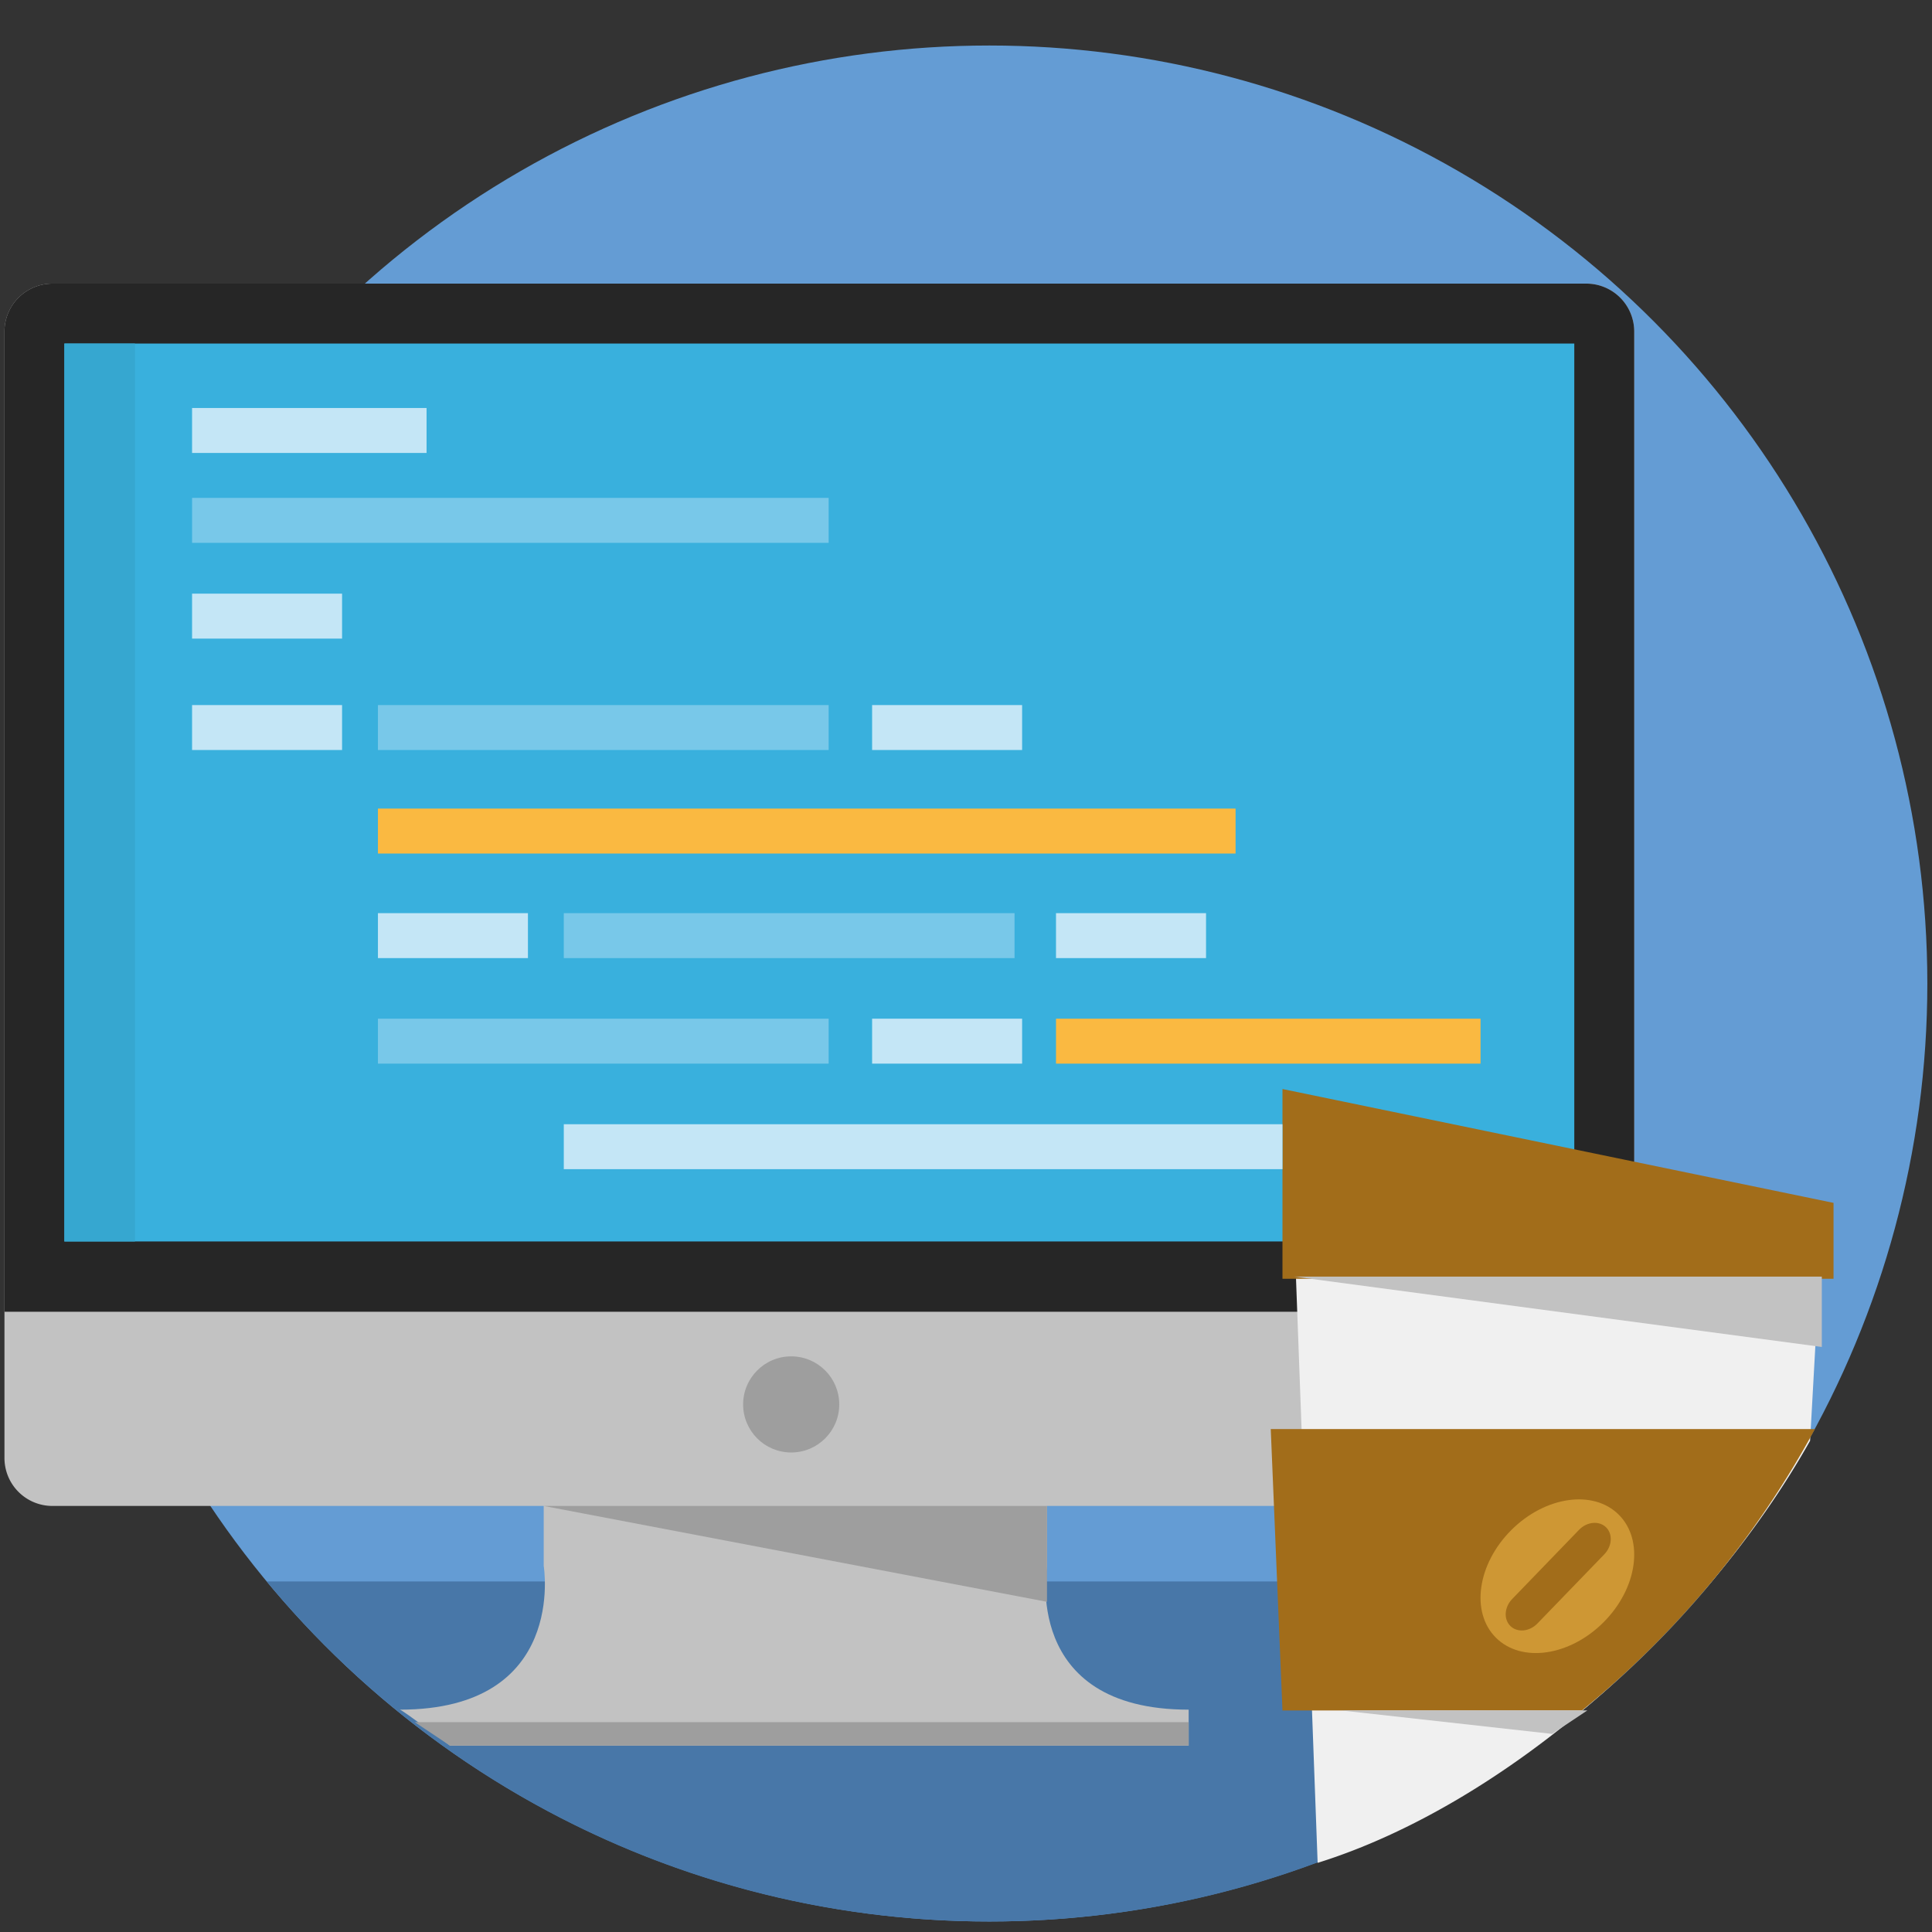 <?xml version="1.0"?>
<svg xmlns="http://www.w3.org/2000/svg" viewBox="0 0 160 160" width="100" height="100"><rect x="0" y="0" width="160" height="160" fill="#333333" stroke="none"/><circle fill="#649CD4" cx="81.934" cy="81.449" r="77.68"/><path fill="#4877A8" d="M22.087 130.97c14.249 17.2 35.767 28.159 59.848 28.159 24.079 0 45.597-10.959 59.845-28.159H22.087z"/><path fill="#C2C2C2" d="M135.339 120.745a3.969 3.969 0 01-3.969 3.971H4.34a3.969 3.969 0 01-3.97-3.971V27.458a3.97 3.97 0 013.97-3.97h127.03a3.97 3.97 0 013.969 3.97v93.287z"/><path fill="#262626" d="M131.37 23.488H4.34a3.97 3.97 0 00-3.97 3.97v81.177h134.969V27.458a3.97 3.97 0 00-3.969-3.97z"/><path fill="#39B0DD" d="M5.332 28.451h125.044v74.361H5.332z"/><path fill="#36A7D0" d="M5.332 28.451h5.843v74.361H5.332z"/><path fill="#C2C2C2" d="M86.708 129.678v-13.894h-41.68v13.894s1.985 11.909-11.909 11.909c.264.064 4.147 2.978 4.147 2.978H98.44v-2.978c-13.893 0-11.732-11.909-11.732-11.909z"/><path fill="#9E9E9E" d="M45.028 124.716h41.68v7.94z"/><circle fill="#9E9E9E" cx="65.523" cy="116.308" r="3.98"/><path fill="#F0F0F0" d="M149.904 119.318l.971-17.479c0-1.072-.87-1.94-1.942-1.94h-39.812a1.94 1.94 0 00-1.941 1.94l1.941 52.435c15.536-4.855 32.044-19.42 40.783-34.956z"/><path fill="#A26D1A" d="M105.238 118.347l.971 23.305h24.806a78.017 78.017 0 0019.29-23.305h-45.067zM106.209 105.902V90.188l45.637 9.429v6.285z"/><path fill="#CE9734" d="M134.065 125.445c-2.107-2.108-6.098-1.538-8.909 1.272-2.811 2.813-3.381 6.802-1.272 8.909 2.11 2.108 6.097 1.539 8.909-1.271 2.811-2.812 3.381-6.8 1.272-8.91zm-6.739 9.003c-.656.679-1.655.776-2.234.219-.579-.561-.517-1.562.139-2.242l5.536-5.729c.655-.679 1.655-.775 2.233-.218.578.56.516 1.562-.137 2.242l-5.537 5.728z"/><path fill="#C2C2C2" d="M111.064 141.651l17.477 1.943 2.914-1.943zM107.18 105.725l43.695 5.825v-5.825z"/><g><path fill="#C4E6F6" d="M15.906 33.789h19.42v3.723h-19.42zM15.906 49.164h12.423v3.723H15.906zM15.906 58.391h12.423v3.722H15.906zM72.224 58.391h12.423v3.722H72.224z"/><path fill="#78C8E9" d="M15.906 41.234h52.72v3.722h-52.72zM31.299 58.391h37.327v3.722H31.299z"/><path fill="#C4E6F6" d="M72.224 84.364h12.423v3.722H72.224zM46.691 93.104h59.518v3.722H46.691z"/><path fill="#78C8E9" d="M31.299 84.365h37.327v3.721H31.299z"/><path fill="#C4E6F6" d="M31.299 75.623h12.423v3.723H31.299zM87.454 75.623h12.425v3.723H87.454z"/><path fill="#78C8E9" d="M46.691 75.624H84.02v3.723H46.691z"/><path fill="#FAB941" d="M31.299 66.964h71.026v3.723H31.299zM87.454 84.365h35.158v3.721H87.454z"/></g><path fill="#9E9E9E" d="M37.267 144.564H98.44v-1.942H34.354z"/></svg>

